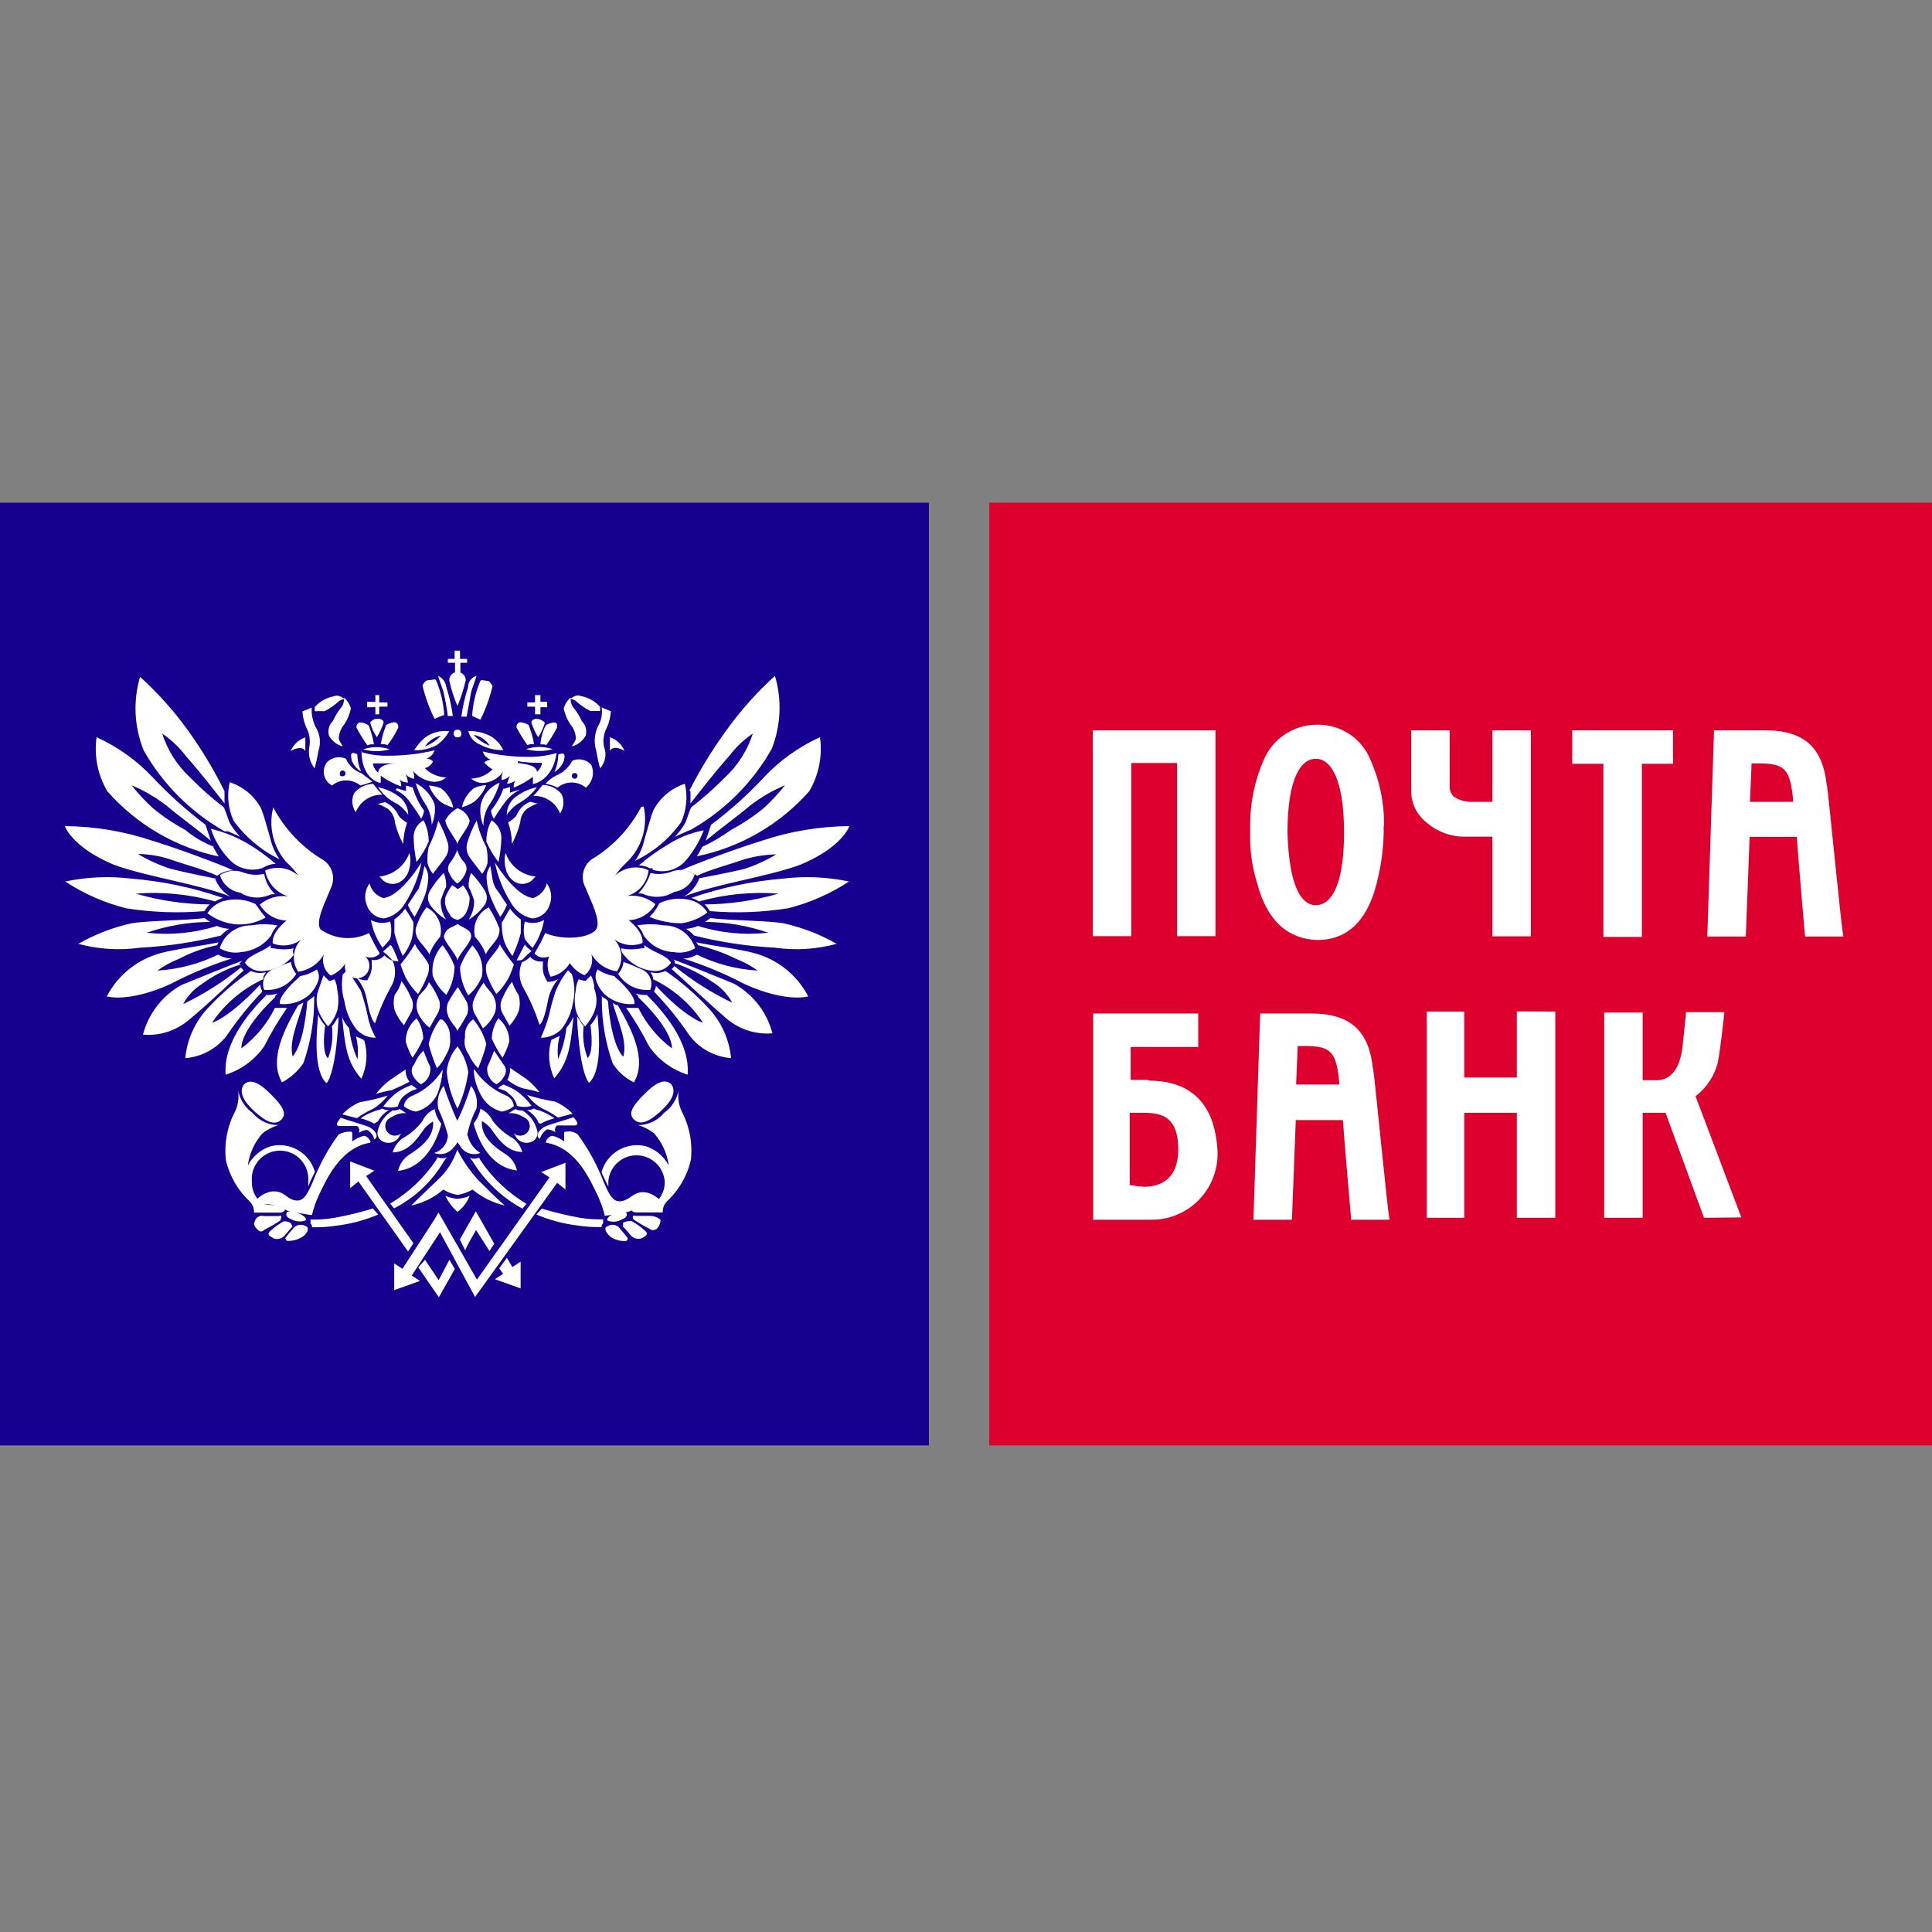 <svg width="120" height="120" viewBox="0 0 120 120" fill="none" xmlns="http://www.w3.org/2000/svg">
<rect x="0" y="0" width="120" height="120" fill="#808080" stroke="none"/>
<g clip-path="url(#clip0_723_1317)">
<path d="M-0.86 31.223H57.694V89.777H-0.86V31.223Z" fill="#15008F"/>
<path d="M61.445 31.223H120V89.777H61.445V31.223V31.223Z" fill="#DD002E"/>
<path d="M16.969 50.139C17.677 51.49 18.744 52.618 20.052 53.402C20.332 53.578 20.538 53.849 20.633 54.166C20.727 54.482 20.703 54.822 20.566 55.123C20.231 55.971 19.574 57.202 19.897 57.716C20.331 58.028 20.842 58.215 21.375 58.257C21.908 58.299 22.442 58.195 22.92 57.955C23.119 58.389 23.343 58.812 23.589 59.221C23.478 59.346 23.329 59.432 23.165 59.464C23.001 59.496 22.831 59.474 22.681 59.401C22.834 59.534 22.928 59.722 22.944 59.924C22.96 60.125 22.897 60.326 22.768 60.481C22.638 60.638 22.453 60.737 22.252 60.758C22.05 60.779 21.848 60.721 21.689 60.596C21.578 60.51 21.495 60.391 21.452 60.257C21.409 60.122 21.409 59.978 21.45 59.843C21.233 60.182 20.915 60.445 20.542 60.596C20.343 60.446 20.195 60.237 20.12 60C20.045 59.762 20.046 59.506 20.124 59.269C19.958 59.561 19.728 59.811 19.45 60C19.172 60.188 18.855 60.31 18.523 60.357C18.319 60.054 18.225 59.691 18.258 59.327C18.291 58.964 18.447 58.623 18.702 58.361C18.453 58.547 18.162 58.666 17.854 58.708C17.547 58.749 17.234 58.712 16.945 58.6C16.945 58.6 16.766 58.026 17.794 57.178C17.456 57.166 17.126 57.069 16.836 56.895C16.545 56.722 16.303 56.478 16.133 56.186C16.374 55.985 16.655 55.835 16.957 55.746C17.26 55.658 17.577 55.633 17.889 55.672C17.529 55.559 17.207 55.351 16.956 55.069C16.706 54.787 16.537 54.442 16.467 54.071C16.808 53.917 17.187 53.867 17.557 53.926C17.927 53.986 18.271 54.152 18.546 54.406C18.328 54.095 18.076 53.811 17.794 53.557C17.385 53.095 17.097 52.539 16.955 51.938C16.813 51.338 16.822 50.712 16.981 50.116L16.969 50.139V50.139ZM21.665 63.834C21.481 63.642 21.339 63.414 21.247 63.165C21.426 64.826 21.486 65.913 22.442 67.001C22.795 66.254 22.859 65.402 22.621 64.611C22.456 64.519 22.284 64.439 22.108 64.372C22.23 64.835 22.262 65.318 22.203 65.794C21.933 65.179 21.76 64.526 21.689 63.858L21.665 63.834V63.834ZM20.183 63.679C19.999 63.487 19.857 63.259 19.765 63.01C19.67 64.001 19.431 66.511 20.279 67.276C20.279 67.276 20.853 66.857 21.032 63.165C20.853 63.344 20.793 63.583 20.614 63.739C20.699 64.413 20.617 65.099 20.375 65.734C20.375 65.734 19.956 65.519 20.195 63.679H20.183V63.679ZM18.176 65.615C18.929 64.766 19.084 62.197 19.084 62.197L19.419 61.958L19.514 61.862V62.101C19.513 63.44 19.287 64.769 18.845 66.033C18.505 66.531 18.05 66.941 17.519 67.228C16.67 65.806 17.698 63.87 18.511 62.448L18.845 62.269C18.511 63.464 17.937 64.659 18.176 65.626V65.615ZM16.18 61.181C16.168 61.301 16.202 61.421 16.276 61.516V61.611C15.475 62.444 14.748 63.343 14.101 64.3C13.795 64.708 13.405 65.046 12.958 65.291C12.511 65.536 12.016 65.683 11.508 65.722C11.616 64.599 12.081 63.539 12.834 62.699C13.656 61.8 14.578 60.998 15.583 60.309C15.848 60.432 16.146 60.465 16.431 60.404H16.527C16.415 60.516 16.351 60.665 16.348 60.823C15.073 61.407 13.982 62.329 13.193 63.487C13.037 63.607 14.185 63.272 16.121 61.193L16.18 61.181V61.181ZM14.854 59.867L14.95 59.771L15.045 59.675C14.376 59.914 12.022 60.87 11.269 61.181C10.683 61.507 10.169 61.948 9.758 62.478C9.347 63.008 9.048 63.615 8.879 64.264C9.389 64.308 9.904 64.25 10.392 64.094C10.88 63.938 11.332 63.688 11.723 63.356C13.05 62.269 14.567 60.763 15.141 60.273L14.961 60.094C13.861 60.99 12.657 61.752 11.377 62.364C11.656 61.844 12.069 61.407 12.572 61.098C13.293 60.563 14.101 60.159 14.961 59.903L14.854 59.867V59.867ZM13.48 58.708L13.575 58.528C12.822 58.708 10.887 58.947 9.99 59.197C9.275 59.389 8.607 59.726 8.029 60.189C7.451 60.652 6.975 61.23 6.632 61.886C6.632 61.886 7.959 62.304 10.564 61.133C11.793 60.487 13.076 59.951 14.4 59.532C14.1 59.532 13.807 59.449 13.551 59.293C12.37 59.869 11.087 60.206 9.775 60.285C10.182 59.992 10.623 59.751 11.09 59.568C11.841 59.169 12.646 58.879 13.48 58.708V58.708ZM13.48 57.513C13.719 57.614 13.973 57.675 14.232 57.692C14.04 57.803 13.867 57.945 13.719 58.11C12.074 58.523 10.393 58.775 8.7 58.863C7.418 59.044 6.113 58.962 4.864 58.624C5.882 58.042 6.982 57.615 8.126 57.357C9.034 57.178 11.544 57.178 12.715 57.023C12.819 57.112 12.931 57.192 13.05 57.262C11.711 57.27 10.383 57.496 9.118 57.931C10.585 58.098 12.071 57.956 13.48 57.513V57.513ZM13.324 56.007C13.49 55.915 13.661 55.835 13.838 55.768C12.004 55.134 10.097 54.732 8.162 54.573C6.791 54.407 5.402 54.467 4.051 54.752C5.209 55.513 6.485 56.074 7.827 56.413C9.435 56.669 11.068 56.729 12.691 56.593C12.784 56.439 12.896 56.298 13.026 56.174C11.472 56.165 9.928 55.94 8.437 55.505C10.085 55.377 11.744 55.539 13.336 55.983L13.324 56.007V56.007ZM13.336 54.501C13.504 55.01 13.859 55.437 14.328 55.696C12.488 54.943 8.975 54.429 7.051 53.701C4.458 52.613 4.027 51.311 4.027 51.311C5.876 51.325 7.711 51.632 9.465 52.219C11.126 52.733 13.575 53.641 14.483 54.059C14.125 54.06 13.777 54.177 13.492 54.394C12.583 53.975 11.556 53.724 10.648 53.402C9.978 53.173 9.276 53.052 8.568 53.043C9.197 53.42 9.867 53.725 10.564 53.952C11.496 54.191 12.404 54.37 13.348 54.561L13.336 54.501V54.501ZM13.253 52.625C13.348 52.804 13.492 53.043 13.587 53.199C10.905 52.629 8.478 51.208 6.668 49.148C6.07 48.137 5.834 46.953 5.999 45.79C7.319 46.389 8.509 47.241 9.5 48.299C10.504 49.365 11.595 50.344 12.763 51.227L13.097 52.219C12.189 51.466 11.018 50.617 10.349 50.044C9.683 49.528 8.952 49.102 8.174 48.777C8.577 49.287 9.02 49.762 9.5 50.199C10.119 50.711 10.788 51.159 11.496 51.538C12.027 51.985 12.629 52.34 13.277 52.589" fill="white"/>
<path d="M21.319 60.5L21.558 60.261C21.893 60.679 22.132 61.11 22.407 61.528C22.576 62.021 22.716 62.524 22.825 63.033C22.914 63.533 23.088 64.014 23.339 64.456C23.114 64.46 22.892 64.416 22.686 64.328C22.48 64.239 22.295 64.107 22.144 63.942C21.745 63.431 21.486 62.826 21.391 62.185C21.227 61.635 21.195 61.053 21.295 60.488L21.319 60.5V60.5ZM20.1 60.584L20.339 60.823L20.435 60.918H20.53L20.77 60.823C20.879 61.029 20.94 61.258 20.949 61.492C21.039 61.909 21.039 62.341 20.949 62.759C20.836 63.129 20.64 63.468 20.375 63.751C20.132 63.483 19.938 63.176 19.802 62.842C19.62 62.386 19.62 61.877 19.802 61.42C19.921 61.062 20.017 60.811 20.1 60.572V60.584V60.584ZM18.595 60.632C18.984 60.575 19.355 60.432 19.682 60.213C19.742 60.313 19.781 60.423 19.797 60.538C19.814 60.653 19.807 60.77 19.778 60.883C19.664 61.228 19.467 61.54 19.204 61.791C18.964 61.998 18.685 62.156 18.383 62.254C18.082 62.353 17.764 62.39 17.447 62.364C17.328 62.424 17.173 61.91 18.642 60.644L18.595 60.632V60.632ZM18.069 59.735C18.104 60.014 18.22 60.276 18.403 60.488C18.197 60.824 17.901 61.095 17.548 61.27C17.195 61.446 16.8 61.518 16.408 61.48C16.315 61.243 16.316 60.98 16.412 60.744C16.507 60.508 16.69 60.318 16.922 60.213C17.316 60.058 17.651 59.879 18.117 59.735" fill="white"/>
<path d="M18.259 58.899C17.842 58.989 17.41 58.989 16.993 58.899H16.813V58.708C16.144 59.221 15.487 59.281 15.212 59.795C15.345 59.982 15.527 60.128 15.738 60.219C15.948 60.31 16.18 60.341 16.407 60.309C16.765 60.279 17.114 60.175 17.43 60.005C17.747 59.834 18.025 59.6 18.247 59.317C18.212 59.253 18.193 59.181 18.193 59.108C18.193 59.035 18.212 58.963 18.247 58.899H18.259V58.899ZM16.825 58.146C16.909 57.893 17.053 57.663 17.244 57.477C16.694 57.386 16.132 57.386 15.582 57.477C15.15 57.474 14.727 57.61 14.378 57.866C14.03 58.123 13.773 58.485 13.647 58.899C14.046 59.136 14.517 59.221 14.973 59.138C15.332 59.11 15.681 59.007 15.998 58.837C16.315 58.666 16.593 58.431 16.813 58.146H16.825V58.146ZM16.479 56.951C16.293 56.74 16.121 56.516 15.965 56.282L15.869 56.15C15.248 55.849 14.538 55.785 13.874 55.971C13.463 56.095 13.111 56.362 12.882 56.724C13.351 57.079 13.901 57.309 14.483 57.393C15.174 57.484 15.875 57.345 16.479 56.999V56.951V56.951ZM16.658 55.637C16.754 55.541 16.897 55.541 17.076 55.541C16.729 55.197 16.495 54.755 16.407 54.274C15.966 54.378 15.503 54.344 15.081 54.179C14.846 54.093 14.595 54.065 14.348 54.096C14.101 54.127 13.864 54.217 13.659 54.358C13.746 54.64 13.911 54.892 14.135 55.085C14.359 55.277 14.633 55.402 14.925 55.445C15.178 55.608 15.466 55.708 15.764 55.739C16.063 55.77 16.365 55.731 16.646 55.625L16.658 55.637V55.637ZM16.276 53.928L16.455 53.832C16.662 53.723 16.89 53.661 17.124 53.653C16.575 53.182 15.988 52.758 15.367 52.386C14.659 51.975 13.894 51.669 13.097 51.478C13.322 52.163 13.693 52.791 14.184 53.318C14.433 53.613 14.762 53.828 15.132 53.937C15.502 54.045 15.896 54.042 16.264 53.928H16.276V53.928ZM17.351 53.354C17.075 52.954 16.88 52.503 16.777 52.028C16.598 51.454 16.443 50.761 16.204 50.188C15.787 49.426 15.094 48.853 14.268 48.586C14.084 49.388 14.168 50.227 14.507 50.976C15.245 51.993 16.222 52.814 17.351 53.366V53.354ZM23.876 59.341C24.025 59.484 24.199 59.597 24.39 59.676C24.501 59.931 24.55 60.209 24.534 60.488C24.517 60.766 24.435 61.036 24.294 61.277C23.888 61.999 23.556 62.759 23.302 63.547C23.302 63.547 23.063 63.547 22.788 62.125C22.704 61.597 22.472 61.104 22.119 60.703C22.274 60.802 22.45 60.863 22.633 60.883H22.812L22.908 60.703C23.056 60.447 23.119 60.15 23.087 59.855V59.616C23.231 59.646 23.381 59.636 23.519 59.588C23.658 59.539 23.781 59.454 23.876 59.341V59.341Z" fill="white"/>
<path d="M13.945 49.148V49.901C13.276 49.052 12.439 47.965 11.555 46.973C11.143 46.424 10.642 45.947 10.073 45.563C10.411 46.615 11.017 47.562 11.83 48.311C12.48 48.972 13.175 49.587 13.909 50.151L14.005 50.391C14.1 50.63 14.184 50.904 14.244 51.06C14.424 51.392 14.649 51.697 14.913 51.968C14.674 51.872 14.399 51.729 14.16 51.633H13.945C11.849 50.445 10.115 48.71 8.926 46.614C8.337 45.158 8.256 43.545 8.699 42.038C9.784 43.022 10.765 44.115 11.627 45.3C12.508 46.514 13.284 47.801 13.945 49.148ZM43.461 56.007C43.296 55.915 43.124 55.835 42.947 55.768C44.782 55.134 46.689 54.732 48.624 54.573C49.994 54.407 51.383 54.467 52.734 54.752C51.577 55.513 50.301 56.074 48.958 56.413C47.35 56.669 45.717 56.729 44.095 56.592C44.002 56.439 43.889 56.298 43.76 56.174C45.313 56.165 46.858 55.94 48.349 55.505C46.7 55.377 45.042 55.539 43.449 55.983L43.461 56.007V56.007ZM43.449 54.501C43.281 55.01 42.927 55.437 42.457 55.696C44.298 54.943 47.811 54.429 49.735 53.701C52.328 52.613 52.758 51.311 52.758 51.311C50.909 51.325 49.074 51.632 47.321 52.219C45.66 52.733 43.21 53.641 42.302 54.059C42.66 54.06 43.008 54.177 43.294 54.394C44.202 53.975 45.23 53.724 46.138 53.402C46.813 53.196 47.512 53.083 48.217 53.067C47.589 53.444 46.919 53.749 46.222 53.975C45.29 54.191 44.381 54.37 43.437 54.549L43.449 54.501V54.501ZM43.617 52.613C43.521 52.792 43.378 53.031 43.282 53.187C45.985 52.632 48.434 51.215 50.261 49.148C50.859 48.137 51.095 46.953 50.93 45.79C49.609 46.389 48.42 47.241 47.429 48.299C46.432 49.372 45.34 50.352 44.166 51.227L43.832 52.219C44.74 51.466 45.911 50.617 46.58 50.044C47.246 49.528 47.977 49.102 48.755 48.777C48.352 49.286 47.909 49.762 47.429 50.199C46.806 50.712 46.133 51.16 45.421 51.538C44.862 51.944 44.266 52.295 43.641 52.589L43.617 52.613V52.613ZM42.888 49.148V49.901C43.557 49.052 44.393 47.965 45.278 46.973C45.69 46.424 46.19 45.947 46.759 45.563C46.421 46.615 45.816 47.562 45.003 48.311C44.353 48.972 43.658 49.587 42.923 50.151L42.828 50.391C42.732 50.63 42.649 50.904 42.589 51.06C42.408 51.392 42.183 51.697 41.92 51.968C42.159 51.872 42.434 51.729 42.672 51.633L42.911 51.538C45.008 50.349 46.742 48.615 47.931 46.519C48.504 45.07 48.575 43.471 48.134 41.978C47.048 42.962 46.067 44.055 45.206 45.24C44.304 46.463 43.505 47.758 42.816 49.112L42.888 49.148V49.148ZM16.526 61.827C15.678 62.675 13.838 64.671 14.017 66.75C14.986 66.444 15.826 65.827 16.407 64.993C16.826 64.165 17.301 63.367 17.829 62.603H17.076C16.59 63.592 15.878 64.452 14.997 65.113C14.997 65.113 14.817 64.121 17.076 61.946C17.076 61.85 17.172 61.767 17.255 61.707C17.012 61.781 16.757 61.814 16.502 61.803L16.526 61.827V61.827ZM39.828 50.116C39.12 51.466 38.053 52.595 36.745 53.378C36.482 53.574 36.299 53.858 36.228 54.179C36.158 54.499 36.206 54.834 36.363 55.123C36.698 55.971 37.355 57.202 37.032 57.716C36.71 58.23 35.096 58.469 33.865 57.955C33.666 58.389 33.443 58.812 33.196 59.221C33.307 59.346 33.456 59.432 33.62 59.464C33.784 59.496 33.954 59.474 34.105 59.401C34.03 59.607 34 59.826 34.017 60.044C34.033 60.263 34.096 60.475 34.2 60.667C34.448 60.619 34.683 60.518 34.889 60.372C35.095 60.225 35.267 60.037 35.395 59.819C35.613 60.158 35.93 60.421 36.303 60.572C36.503 60.422 36.65 60.214 36.725 59.976C36.8 59.738 36.799 59.482 36.721 59.245C36.887 59.537 37.118 59.787 37.395 59.976C37.673 60.164 37.99 60.286 38.323 60.333C38.526 60.03 38.62 59.666 38.587 59.303C38.555 58.94 38.398 58.599 38.144 58.337C38.392 58.523 38.684 58.642 38.991 58.684C39.298 58.726 39.611 58.689 39.9 58.576C39.9 58.576 40.079 58.002 39.052 57.154C39.39 57.142 39.719 57.045 40.01 56.871C40.3 56.698 40.542 56.454 40.713 56.162C40.471 55.961 40.19 55.811 39.888 55.723C39.586 55.634 39.269 55.609 38.956 55.648C39.313 55.546 39.63 55.339 39.867 55.053C40.104 54.767 40.249 54.417 40.283 54.047C39.941 53.893 39.562 53.843 39.193 53.902C38.823 53.962 38.479 54.129 38.203 54.382C38.422 54.072 38.674 53.787 38.956 53.533C39.403 53.093 39.732 52.546 39.912 51.944C40.091 51.343 40.116 50.706 39.984 50.092L39.828 50.116V50.116ZM35.204 63.81C35.375 63.609 35.516 63.383 35.622 63.141C35.443 64.802 35.383 65.889 34.427 66.977C34.074 66.23 34.01 65.378 34.248 64.587C34.413 64.495 34.585 64.415 34.762 64.348C34.64 64.812 34.607 65.294 34.666 65.77C34.936 65.155 35.109 64.502 35.18 63.834L35.204 63.81V63.81ZM36.686 63.655C36.87 63.463 37.012 63.235 37.104 62.986C37.2 63.977 37.438 66.487 36.59 67.252C36.59 67.252 36.017 66.834 35.837 63.141C36.017 63.32 36.076 63.559 36.255 63.715C36.17 64.389 36.252 65.075 36.495 65.71C36.495 65.71 36.913 65.495 36.674 63.655H36.686ZM38.669 65.591C37.916 64.742 37.761 62.173 37.761 62.173C37.669 62.07 37.554 61.988 37.427 61.934L37.379 61.862V62.101C37.38 63.44 37.606 64.769 38.048 66.033C38.365 66.551 38.826 66.966 39.374 67.228C40.223 65.806 39.195 63.87 38.383 62.448C38.255 62.425 38.138 62.362 38.048 62.269C38.383 63.464 38.98 64.659 38.717 65.626L38.669 65.591V65.591ZM40.737 61.181C40.749 61.301 40.715 61.421 40.641 61.516V61.611C41.442 62.444 42.169 63.343 42.816 64.3C43.122 64.708 43.512 65.046 43.959 65.291C44.406 65.536 44.901 65.683 45.409 65.722C45.301 64.599 44.836 63.539 44.083 62.699C43.261 61.8 42.339 60.998 41.334 60.309C41.069 60.432 40.771 60.465 40.486 60.404H40.39C40.502 60.516 40.566 60.665 40.569 60.823C41.813 61.42 42.874 62.34 43.641 63.487C43.796 63.607 42.613 63.272 40.713 61.193L40.737 61.181V61.181ZM41.908 59.867V59.688L41.812 59.592C42.481 59.831 44.836 60.787 45.588 61.097C46.174 61.423 46.688 61.864 47.099 62.394C47.51 62.924 47.809 63.532 47.978 64.181C47.468 64.224 46.954 64.167 46.465 64.011C45.977 63.855 45.525 63.604 45.134 63.272C43.867 62.185 42.29 60.679 41.717 60.189L41.896 60.01C42.997 60.906 44.2 61.668 45.481 62.281C45.201 61.761 44.788 61.324 44.286 61.014C43.549 60.506 42.745 60.103 41.896 59.819L41.908 59.867V59.867ZM43.354 58.708C43.354 58.612 43.258 58.612 43.258 58.528C44.011 58.708 45.947 58.947 46.843 59.197C47.559 59.389 48.227 59.726 48.805 60.189C49.383 60.652 49.858 61.23 50.201 61.886C50.201 61.886 48.874 62.304 46.269 61.133C45.041 60.487 43.757 59.951 42.434 59.532C42.733 59.532 43.027 59.449 43.282 59.293C44.463 59.869 45.746 60.206 47.058 60.285C46.652 59.992 46.21 59.751 45.744 59.568C44.982 59.191 44.18 58.903 43.354 58.708V58.708ZM43.354 57.513C43.115 57.614 42.86 57.675 42.601 57.692C42.793 57.803 42.966 57.945 43.115 58.11C44.759 58.523 46.44 58.775 48.134 58.863C49.415 59.044 50.72 58.962 51.969 58.624C50.951 58.042 49.851 57.615 48.707 57.357C47.799 57.178 45.29 57.178 44.118 57.023C44.014 57.112 43.902 57.192 43.784 57.262C45.122 57.27 46.45 57.496 47.715 57.931C46.248 58.095 44.763 57.953 43.354 57.513V57.513Z" fill="white"/>
<path d="M35.515 60.5L35.276 60.261C34.97 60.648 34.717 61.074 34.523 61.528C34.354 62.021 34.214 62.524 34.105 63.033C33.974 63.521 33.802 63.997 33.591 64.455C33.825 64.457 34.058 64.413 34.276 64.325C34.493 64.237 34.691 64.106 34.858 63.942C35.256 63.431 35.515 62.826 35.61 62.185C35.722 61.62 35.69 61.037 35.515 60.488V60.5V60.5ZM36.71 60.584L36.471 60.823L36.375 60.918H36.28L35.945 60.823C35.836 61.029 35.774 61.258 35.766 61.492C35.676 61.909 35.676 62.341 35.766 62.759C35.879 63.129 36.075 63.468 36.339 63.75C36.582 63.483 36.776 63.176 36.913 62.842C37.095 62.386 37.095 61.877 36.913 61.42C36.914 61.124 36.841 60.832 36.698 60.572L36.71 60.584V60.584ZM38.204 60.632C37.815 60.575 37.443 60.432 37.116 60.213C37.056 60.313 37.017 60.423 37.001 60.538C36.984 60.653 36.991 60.77 37.02 60.882C37.134 61.228 37.331 61.54 37.594 61.791C37.834 61.998 38.113 62.156 38.415 62.254C38.716 62.352 39.035 62.39 39.351 62.364C39.446 62.424 39.626 61.91 38.156 60.643L38.204 60.632V60.632ZM38.729 59.735C38.695 60.014 38.578 60.276 38.395 60.488C38.601 60.824 38.898 61.095 39.25 61.27C39.603 61.445 39.998 61.518 40.39 61.48C40.483 61.243 40.482 60.98 40.387 60.744C40.291 60.508 40.108 60.318 39.877 60.213C39.482 60.058 39.148 59.879 38.682 59.735H38.729V59.735ZM38.574 58.899C38.991 58.989 39.423 58.989 39.841 58.899H40.02V58.708C40.689 59.221 41.346 59.281 41.681 59.795C41.561 59.969 41.398 60.108 41.207 60.199C41.016 60.289 40.804 60.327 40.593 60.309C40.235 60.279 39.887 60.175 39.57 60.005C39.254 59.834 38.975 59.6 38.753 59.317C38.641 59.207 38.576 59.056 38.574 58.899V58.899ZM39.996 58.146C39.912 57.893 39.769 57.663 39.578 57.477C40.128 57.386 40.689 57.386 41.239 57.477C41.672 57.473 42.094 57.61 42.443 57.866C42.792 58.123 43.048 58.485 43.175 58.899C42.776 59.136 42.305 59.221 41.848 59.138C41.486 59.123 41.133 59.026 40.814 58.854C40.495 58.682 40.219 58.44 40.008 58.146H39.996V58.146ZM40.343 56.951C40.547 56.755 40.72 56.529 40.856 56.282L40.952 56.102C41.573 55.8 42.283 55.737 42.948 55.923C43.358 56.047 43.71 56.314 43.94 56.676C43.471 57.031 42.92 57.261 42.338 57.345C41.653 57.349 40.975 57.215 40.343 56.951V56.951ZM40.068 55.589C39.972 55.493 39.829 55.493 39.65 55.493C39.993 55.133 40.25 54.7 40.402 54.226C40.844 54.33 41.307 54.297 41.729 54.131C41.963 54.045 42.214 54.017 42.462 54.048C42.709 54.079 42.945 54.169 43.151 54.31C43.064 54.592 42.899 54.844 42.675 55.037C42.45 55.229 42.176 55.354 41.884 55.398C41.615 55.563 41.311 55.665 40.996 55.696C40.682 55.727 40.364 55.686 40.068 55.577V55.589V55.589ZM40.534 53.928H40.355C40.148 53.818 39.919 53.757 39.685 53.748C40.234 53.277 40.822 52.853 41.442 52.482C42.132 52.033 42.903 51.724 43.712 51.574C43.452 52.242 43.085 52.864 42.625 53.414C42.379 53.711 42.049 53.928 41.679 54.037C41.308 54.145 40.913 54.141 40.546 54.023L40.534 53.928V53.928ZM39.458 53.45C39.735 53.049 39.93 52.599 40.032 52.123C40.211 51.55 40.367 50.856 40.605 50.283C41.022 49.521 41.715 48.948 42.541 48.682C42.726 49.483 42.642 50.323 42.302 51.072C41.572 52.096 40.593 52.918 39.458 53.462V53.45V53.45ZM32.934 59.437C32.785 59.579 32.611 59.693 32.42 59.771C32.309 60.027 32.259 60.305 32.276 60.583C32.292 60.861 32.374 61.132 32.515 61.372C32.921 62.094 33.254 62.855 33.507 63.643C33.507 63.643 33.746 63.643 34.021 62.221C34.105 61.693 34.337 61.2 34.69 60.799C34.535 60.897 34.359 60.959 34.176 60.978H33.997L33.902 60.799C33.753 60.542 33.691 60.245 33.722 59.95V59.711C33.578 59.736 33.43 59.724 33.292 59.676C33.154 59.628 33.031 59.545 32.934 59.437V59.437Z" fill="white"/>
<path d="M40.199 61.827C41.047 62.675 42.888 64.671 42.708 66.75C41.739 66.444 40.899 65.827 40.318 64.993C39.899 64.165 39.424 63.367 38.896 62.603H39.649C40.135 63.592 40.847 64.452 41.728 65.113C41.728 65.113 41.908 64.121 39.649 61.946C39.649 61.85 39.553 61.767 39.47 61.707C39.714 61.781 39.968 61.814 40.223 61.803L40.199 61.827V61.827ZM22.549 46.543C23.088 46.361 23.671 46.361 24.21 46.543C23.666 46.694 23.092 46.694 22.549 46.543ZM28.655 45.563C28.655 45.742 28.56 45.802 28.416 45.802C28.384 45.803 28.352 45.798 28.323 45.787C28.293 45.776 28.266 45.758 28.243 45.736C28.221 45.713 28.203 45.686 28.192 45.656C28.18 45.626 28.175 45.594 28.177 45.563C28.177 45.383 28.273 45.324 28.416 45.324C28.448 45.322 28.48 45.327 28.51 45.338C28.539 45.35 28.567 45.367 28.589 45.39C28.612 45.412 28.629 45.44 28.64 45.469C28.652 45.499 28.657 45.531 28.655 45.563ZM26.994 44.654C26.664 43.993 26.411 43.295 26.241 42.575C26.337 42.396 26.421 42.241 26.66 42.241C26.899 42.241 26.994 42.145 27.078 42.241C27.372 42.931 27.546 43.666 27.592 44.416C27.382 44.477 27.178 44.556 26.982 44.654H26.994ZM27.795 44.475H28.129C28.043 43.851 27.903 43.235 27.711 42.635C27.689 42.492 27.632 42.357 27.544 42.242C27.457 42.127 27.341 42.036 27.209 41.978C27.305 42.312 27.448 42.647 27.544 42.97C27.663 43.478 27.755 43.993 27.819 44.511L27.795 44.475V44.475ZM27.149 46.268C26.713 46.502 26.223 46.618 25.727 46.602C25.919 46.272 26.175 45.983 26.48 45.754C26.9 45.478 27.404 45.359 27.902 45.419C27.716 45.754 27.459 46.043 27.149 46.268ZM26.397 46.363C26.772 46.216 27.111 45.987 27.389 45.694C26.982 45.777 26.626 46.018 26.397 46.363Z" fill="white"/>
<path d="M22.406 46.698C22.943 46.87 23.504 46.951 24.067 46.937C25.053 46.945 26.037 46.833 26.995 46.602C26.957 46.723 26.89 46.833 26.801 46.922C26.711 47.011 26.602 47.078 26.481 47.116C26.639 47.12 26.788 47.184 26.899 47.295C26.847 47.397 26.775 47.486 26.686 47.559C26.598 47.63 26.496 47.683 26.386 47.714C26.74 48.065 27.214 48.27 27.712 48.287C27.579 48.405 27.419 48.489 27.246 48.53C27.073 48.572 26.893 48.571 26.72 48.526C26.29 48.439 25.905 48.202 25.633 47.857C25.709 48.017 25.741 48.194 25.728 48.371C25.615 48.356 25.506 48.319 25.408 48.261C25.31 48.204 25.224 48.127 25.155 48.036C25.262 48.209 25.324 48.407 25.334 48.61C25.148 48.607 24.968 48.544 24.82 48.431C24.894 48.557 24.927 48.703 24.916 48.849C24.464 48.686 24.038 48.461 23.649 48.18V48.598C23.745 48.694 22.454 48.502 22.454 46.662L22.406 46.698V46.698ZM24.629 47.415H23.159C23.174 47.528 23.212 47.637 23.269 47.735C23.326 47.834 23.403 47.92 23.494 47.989C23.494 47.415 24.581 47.415 24.581 47.415H24.629ZM22.191 46.842C22.198 47.216 22.279 47.586 22.43 47.929C22.176 47.769 21.976 47.536 21.857 47.26C21.761 46.842 21.761 46.65 22.191 46.842ZM22.466 48.036L23.135 48.55C22.889 48.644 22.638 48.723 22.383 48.789C22.136 48.584 21.825 48.472 21.504 48.472C21.183 48.472 20.873 48.584 20.626 48.789C20.503 48.725 20.396 48.635 20.311 48.525C20.227 48.416 20.166 48.289 20.135 48.154C20.103 48.02 20.1 47.88 20.127 47.744C20.155 47.608 20.21 47.48 20.291 47.367C20.439 47.205 20.634 47.095 20.85 47.051C21.064 47.008 21.288 47.035 21.486 47.128C21.578 47.341 21.715 47.532 21.885 47.688C22.056 47.844 22.258 47.963 22.478 48.036H22.466V48.036ZM21.283 48.216C21.319 48.216 21.353 48.205 21.383 48.185C21.412 48.166 21.435 48.138 21.449 48.105C21.462 48.072 21.466 48.036 21.459 48.001C21.452 47.967 21.435 47.935 21.41 47.91C21.385 47.885 21.353 47.868 21.318 47.861C21.283 47.854 21.247 47.857 21.215 47.871C21.182 47.884 21.154 47.907 21.134 47.937C21.114 47.966 21.104 48.001 21.104 48.036C21.104 48.132 21.104 48.216 21.283 48.216ZM23.183 48.694C23.36 48.928 23.552 49.152 23.757 49.363C23.401 49.35 23.051 49.448 22.753 49.643C22.456 49.838 22.226 50.12 22.096 50.45C21.976 50.277 21.904 50.076 21.887 49.866C21.87 49.656 21.909 49.445 22 49.255C22.148 49.082 22.331 48.941 22.537 48.842C22.743 48.743 22.967 48.689 23.195 48.682L23.183 48.694ZM24.641 48.957L25.215 49.136V48.801C25.394 48.801 25.454 48.897 25.633 48.897C25.778 49.418 26.017 49.907 26.338 50.343C26.318 50.526 26.257 50.701 26.159 50.857C25.956 50.512 25.733 50.181 25.489 49.865C25.274 49.516 24.957 49.241 24.581 49.076L24.641 48.957V48.957ZM23.494 48.897C23.922 48.988 24.328 49.163 24.689 49.411C24.892 49.538 25.06 49.713 25.177 49.922C25.294 50.131 25.356 50.366 25.358 50.606C25.175 50.346 24.949 50.12 24.689 49.937C24.201 49.714 23.787 49.358 23.494 48.909V48.897ZM23.494 44.643C23.673 44.643 23.828 44.738 23.828 44.882C23.727 45.2 23.586 45.505 23.41 45.79C23.217 45.515 23.076 45.207 22.992 44.882C23.047 44.798 23.124 44.731 23.215 44.689C23.306 44.647 23.406 44.631 23.506 44.643H23.494ZM23.231 46.244C23.161 45.835 23.049 45.435 22.896 45.049C22.741 44.95 22.565 44.889 22.383 44.87C22.321 44.875 22.263 44.902 22.22 44.946C22.176 44.989 22.149 45.047 22.143 45.109V45.204C22.344 45.58 22.568 45.943 22.813 46.292C22.945 46.239 23.089 46.218 23.231 46.232V46.244V46.244ZM23.649 46.232C23.719 45.823 23.831 45.423 23.984 45.037C24.139 44.939 24.315 44.877 24.498 44.858C24.559 44.863 24.617 44.89 24.661 44.934C24.704 44.977 24.731 45.035 24.737 45.097V45.192C24.556 45.58 24.332 45.945 24.067 46.28C23.935 46.224 23.791 46.204 23.649 46.22V46.232V46.232ZM24.067 43.627H23.554V43.173H23.315V43.591H22.801V43.926H23.315V44.368H23.554V43.89H24.067V43.627ZM18.965 46.614V45.802C18.761 45.869 18.574 45.98 18.418 46.126C18.261 46.273 18.137 46.452 18.057 46.65C18.057 46.65 18.726 46.232 18.965 46.65V46.614ZM19.538 47.738C19.634 47.403 19.718 46.985 19.777 46.65C19.862 46.402 19.89 46.138 19.859 45.877C19.828 45.617 19.739 45.366 19.598 45.145C19.421 44.772 19.339 44.361 19.359 43.95L18.786 44.189C18.811 44.606 18.925 45.013 19.12 45.384C19.24 45.7 19.273 46.042 19.216 46.375C19.17 46.613 19.176 46.858 19.233 47.093C19.291 47.328 19.399 47.548 19.55 47.738H19.538V47.738ZM19.55 44.153V43.914C19.862 43.563 20.283 43.327 20.745 43.245C20.984 43.149 21.164 43.245 21.415 43.424C21.257 43.427 21.107 43.492 20.996 43.603C20.741 43.832 20.455 44.025 20.148 44.177C19.957 44.162 19.765 44.162 19.574 44.177" fill="white"/>
<path d="M21.378 43.34C21.582 43.515 21.728 43.749 21.796 44.009C21.721 44.363 21.579 44.7 21.378 45.001C21.175 45.238 21.057 45.537 21.043 45.849C21.043 46.029 21.223 46.184 21.282 46.363C21.104 46.313 20.937 46.228 20.791 46.113C20.646 45.998 20.524 45.856 20.434 45.694C20.388 45.535 20.387 45.367 20.429 45.207C20.471 45.047 20.555 44.902 20.673 44.786C20.821 44.458 21.014 44.152 21.246 43.878C21.341 43.711 21.383 43.519 21.366 43.328L21.378 43.34V43.34ZM25.811 48.61C25.953 49.118 26.179 49.599 26.48 50.032C26.689 50.396 26.804 50.807 26.815 51.227C26.989 50.829 27.051 50.391 26.994 49.96C26.782 49.38 26.354 48.905 25.799 48.634L25.811 48.61V48.61ZM26.648 48.789C26.907 48.806 27.162 48.866 27.401 48.968C27.786 49.264 28.052 49.688 28.153 50.163C27.888 50.089 27.634 49.976 27.401 49.829C27.061 49.56 26.801 49.205 26.648 48.801V48.789V48.789ZM23.959 49.829C23.78 49.829 23.624 49.924 23.445 49.924C23.68 50.011 23.904 50.123 24.114 50.259C24.238 50.364 24.339 50.494 24.411 50.64C24.483 50.786 24.524 50.945 24.533 51.107C24.649 51.569 24.821 52.014 25.047 52.434C25.053 51.981 25.134 51.533 25.285 51.107C25.093 50.996 24.92 50.855 24.772 50.689C24.61 50.319 24.322 50.019 23.959 49.84V49.829V49.829ZM26.349 51.035C26.538 51.422 26.632 51.848 26.624 52.278C26.43 52.732 26.176 53.158 25.871 53.545C25.767 53.049 25.707 52.545 25.692 52.039C25.683 51.82 25.736 51.602 25.843 51.41C25.951 51.218 26.109 51.06 26.301 50.952L26.349 51.035V51.035ZM27.209 50.952C27.467 51.401 27.672 51.878 27.819 52.374C27.86 52.529 27.866 52.691 27.834 52.849C27.803 53.006 27.737 53.154 27.64 53.282C27.401 53.617 27.126 53.951 26.887 54.274C26.727 54.078 26.613 53.85 26.552 53.605C26.532 53.272 26.556 52.939 26.624 52.613C26.885 52.082 27.089 51.526 27.233 50.952H27.209V50.952ZM27.568 54.214C27.245 54.544 26.961 54.908 26.719 55.302C26.631 55.436 26.583 55.594 26.583 55.756C26.583 55.917 26.631 56.075 26.719 56.21C26.983 56.579 27.32 56.888 27.711 57.118C27.476 56.765 27.358 56.347 27.377 55.923C27.467 55.632 27.579 55.349 27.711 55.075C27.726 54.776 27.673 54.478 27.556 54.202L27.568 54.214V54.214ZM26.361 53.784C26.524 54.001 26.608 54.266 26.6 54.537C26.584 54.874 26.524 55.207 26.421 55.529C26.241 56.022 26.017 56.498 25.752 56.951C25.578 56.72 25.438 56.467 25.333 56.198C25.572 55.863 25.752 55.529 26.003 55.206C26.157 54.742 26.277 54.266 26.361 53.784ZM26.182 53.545C26.01 54.436 25.674 55.287 25.19 56.054C25.054 56.306 24.865 56.525 24.636 56.696C24.407 56.868 24.143 56.987 23.863 57.046C23.617 57.035 23.38 56.947 23.185 56.795C22.99 56.643 22.847 56.434 22.776 56.198C22.692 55.98 22.663 55.743 22.695 55.512C22.726 55.28 22.816 55.059 22.955 54.871C23.008 55.083 23.113 55.277 23.262 55.436C23.41 55.594 23.597 55.713 23.804 55.78C24.437 55.72 25.285 54.967 26.194 53.545" fill="white"/>
<path d="M25.429 52.972C25.512 53.285 25.512 53.614 25.429 53.928C25.397 54.101 25.33 54.266 25.231 54.412C25.132 54.558 25.004 54.682 24.855 54.776C24.661 54.889 24.433 54.927 24.213 54.883C23.993 54.839 23.796 54.716 23.66 54.537L23.565 54.441C23.983 54.399 24.381 54.238 24.711 53.978C25.041 53.718 25.29 53.369 25.429 52.972V52.972ZM27.484 58.708C27.804 59.107 28.058 59.555 28.237 60.034C28.221 60.654 28.044 61.259 27.723 61.791C27.341 61.473 27.049 61.061 26.875 60.596C26.831 60.255 26.862 59.91 26.968 59.583C27.073 59.257 27.25 58.958 27.484 58.708V58.708ZM26.672 59.281C26.817 58.876 27.045 58.506 27.341 58.194C27.429 57.836 27.393 57.459 27.239 57.125C27.085 56.791 26.822 56.519 26.493 56.353C26.187 56.749 25.96 57.199 25.823 57.68C25.728 58.373 26.397 58.708 26.672 59.281V59.281ZM25.166 56.437C24.983 56.697 24.757 56.923 24.497 57.106V57.955C24.628 58.442 24.8 58.918 25.011 59.377C25.271 59.055 25.466 58.686 25.584 58.289C25.653 57.963 25.685 57.631 25.68 57.297C25.531 57.002 25.36 56.718 25.166 56.449V56.437ZM23.744 58.839C23.388 58.332 23.147 57.752 23.039 57.142C23.22 57.243 23.42 57.304 23.626 57.321C23.832 57.337 24.04 57.309 24.234 57.238C24.325 57.594 24.325 57.968 24.234 58.325C24.077 58.529 23.905 58.721 23.72 58.899L23.744 58.839V58.839ZM23.816 59.078L24.234 58.708C24.33 58.612 24.652 59.46 24.748 59.699C24.569 59.699 24.413 59.699 24.33 59.604C24.174 59.428 24.002 59.268 23.816 59.126V59.078V59.078ZM25.728 58.708C25.474 59.126 25.19 59.525 24.879 59.903C24.97 60.193 25.081 60.477 25.214 60.751C25.416 61.116 25.669 61.45 25.967 61.743C26.171 61.43 26.343 61.098 26.481 60.751C26.62 60.491 26.67 60.193 26.624 59.903C26.445 59.484 25.955 59.054 25.776 58.636L25.728 58.708V58.708ZM26.624 60.978C26.901 61.343 27.127 61.746 27.293 62.173C27.352 62.427 27.318 62.694 27.198 62.926C27.102 63.105 26.863 63.499 26.684 63.834C26.347 63.579 26.086 63.236 25.931 62.842C25.88 62.679 25.862 62.507 25.878 62.337C25.895 62.166 25.945 62.001 26.026 61.85C26.206 61.611 26.54 61.372 26.636 61.002L26.624 60.978V60.978ZM24.939 60.942C25.174 61.245 25.367 61.579 25.513 61.934C25.601 62.084 25.648 62.256 25.648 62.43C25.648 62.604 25.601 62.776 25.513 62.926C25.333 63.26 25.178 63.499 25.094 63.679C24.852 63.412 24.658 63.104 24.521 62.77C24.431 62.446 24.431 62.103 24.521 61.779C24.719 61.529 24.862 61.24 24.939 60.93V60.942V60.942ZM27.329 63.32C26.987 63.774 26.747 64.295 26.624 64.85C26.755 65.365 26.927 65.868 27.138 66.356C27.38 66.111 27.574 65.823 27.712 65.507C27.919 65.185 28.003 64.799 27.951 64.42C27.961 64.214 27.923 64.008 27.84 63.819C27.757 63.631 27.631 63.464 27.473 63.332L27.329 63.32V63.32ZM25.871 63.237C26.128 63.611 26.273 64.05 26.289 64.503C26.11 64.925 25.886 65.325 25.62 65.698C25.443 65.385 25.303 65.052 25.202 64.706C25.195 64.43 25.251 64.156 25.367 63.905C25.483 63.654 25.656 63.434 25.871 63.26V63.237ZM34.332 46.531C33.793 46.349 33.209 46.349 32.671 46.531C33.214 46.682 33.788 46.682 34.332 46.531ZM28.416 43.854C28.629 43.334 28.8 42.799 28.93 42.253C28.93 42.116 28.876 41.986 28.78 41.889C28.683 41.793 28.553 41.739 28.416 41.739C28.28 41.739 28.149 41.793 28.053 41.889C27.957 41.986 27.903 42.116 27.903 42.253C28.019 42.802 28.191 43.339 28.416 43.854V43.854ZM29.838 44.702C30.169 44.041 30.422 43.343 30.591 42.623C30.496 42.444 30.412 42.288 30.257 42.288C30.101 42.288 29.922 42.193 29.838 42.288C29.544 42.979 29.37 43.714 29.325 44.463C29.42 44.523 29.659 44.619 29.838 44.702ZM29.014 44.511H28.655C28.742 43.887 28.882 43.271 29.074 42.671C29.073 42.514 29.125 42.361 29.22 42.236C29.314 42.11 29.448 42.02 29.599 41.978C29.504 42.312 29.36 42.647 29.265 42.97C29.169 43.483 29.086 43.997 28.99 44.475L29.014 44.511V44.511ZM29.086 45.407C29.581 45.392 30.071 45.508 30.508 45.742C30.833 45.949 31.094 46.242 31.261 46.59C30.765 46.606 30.275 46.49 29.838 46.256C29.653 46.188 29.486 46.075 29.355 45.927C29.224 45.779 29.131 45.6 29.086 45.407ZM29.42 45.646C29.698 45.94 30.036 46.168 30.412 46.316C30.305 46.139 30.161 45.987 29.99 45.872C29.819 45.756 29.624 45.679 29.42 45.646V45.646ZM33.101 48.67V48.251C32.735 48.529 32.333 48.754 31.906 48.921C31.894 48.775 31.928 48.629 32.001 48.502C31.846 48.601 31.67 48.662 31.488 48.682C31.583 48.502 31.583 48.263 31.727 48.108C31.66 48.201 31.574 48.279 31.476 48.337C31.377 48.394 31.267 48.43 31.153 48.443C31.14 48.266 31.173 48.089 31.249 47.929C31.014 48.269 30.66 48.508 30.257 48.598C30.084 48.642 29.904 48.644 29.731 48.602C29.558 48.56 29.398 48.477 29.265 48.359C29.765 48.347 30.241 48.142 30.591 47.785C30.399 47.674 30.226 47.533 30.078 47.367C30.189 47.256 30.338 47.191 30.496 47.188C30.375 47.15 30.266 47.083 30.176 46.994C30.087 46.904 30.02 46.795 29.982 46.674C30.94 46.909 31.924 47.022 32.91 47.009C33.472 47.01 34.032 46.929 34.571 46.77C34.332 48.526 33.089 48.706 33.089 48.706L33.101 48.67ZM33.328 47.953C33.421 47.886 33.499 47.8 33.556 47.702C33.614 47.603 33.65 47.493 33.663 47.379C33.159 47.392 32.655 47.36 32.157 47.283V47.379C32.252 47.439 33.352 47.439 33.352 47.953H33.328ZM34.678 46.865C34.671 47.24 34.59 47.61 34.439 47.953C34.694 47.793 34.894 47.559 35.013 47.283C35.108 46.925 35.108 46.674 34.678 46.865ZM35.527 47.26C35.725 47.167 35.948 47.14 36.163 47.183C36.378 47.226 36.574 47.337 36.722 47.499C36.831 47.739 36.858 48.009 36.797 48.267C36.736 48.524 36.592 48.754 36.387 48.921C36.14 48.716 35.83 48.603 35.509 48.603C35.188 48.603 34.877 48.716 34.63 48.921C34.394 48.8 34.14 48.719 33.878 48.682C34.065 48.469 34.292 48.294 34.547 48.168C34.975 47.993 35.327 47.671 35.539 47.26H35.527V47.26ZM35.873 48.192C35.873 48.156 35.863 48.121 35.843 48.092C35.823 48.063 35.795 48.04 35.763 48.026C35.73 48.013 35.694 48.009 35.659 48.016C35.624 48.023 35.592 48.04 35.567 48.065C35.542 48.09 35.525 48.122 35.518 48.157C35.511 48.191 35.515 48.227 35.528 48.26C35.542 48.293 35.565 48.321 35.594 48.341C35.624 48.36 35.658 48.371 35.694 48.371C35.789 48.371 35.873 48.275 35.873 48.192ZM33.698 48.765C33.521 49 33.33 49.224 33.125 49.434C33.48 49.422 33.831 49.52 34.128 49.715C34.425 49.909 34.655 50.191 34.786 50.522C34.906 50.349 34.977 50.147 34.994 49.937C35.011 49.727 34.972 49.517 34.881 49.327C34.738 49.148 34.556 49.003 34.349 48.904C34.142 48.805 33.916 48.753 33.686 48.753" fill="white"/>
<path d="M32.253 49.052L31.679 49.231V48.897C31.5 48.897 31.44 48.992 31.261 48.992C31.087 49.484 30.828 49.941 30.496 50.343C30.516 50.526 30.577 50.701 30.675 50.856C30.878 50.512 31.101 50.181 31.345 49.865C31.578 49.531 31.89 49.26 32.253 49.076V49.052V49.052ZM33.34 48.897C32.912 48.988 32.506 49.163 32.145 49.411C31.942 49.537 31.774 49.713 31.657 49.922C31.54 50.131 31.478 50.366 31.476 50.606C31.659 50.346 31.885 50.12 32.145 49.936C32.615 49.687 33.023 49.336 33.34 48.909V48.897ZM33.34 44.643C33.161 44.643 33.006 44.738 33.006 44.882C33.107 45.2 33.248 45.505 33.424 45.79C33.617 45.515 33.758 45.207 33.842 44.882C33.706 44.742 33.523 44.657 33.328 44.643H33.34V44.643ZM33.567 46.244C33.593 45.826 33.707 45.419 33.902 45.049C34.057 44.95 34.233 44.889 34.416 44.87C34.511 44.87 34.655 44.965 34.595 45.109V45.204C34.394 45.58 34.171 45.943 33.926 46.292C33.926 46.232 33.746 46.232 33.567 46.232V46.244V46.244ZM33.173 46.232C33.103 45.823 32.99 45.423 32.838 45.037C32.683 44.938 32.507 44.877 32.324 44.858C32.263 44.863 32.205 44.89 32.161 44.934C32.118 44.977 32.091 45.035 32.085 45.097V45.192C32.286 45.568 32.51 45.931 32.755 46.28C32.887 46.224 33.031 46.204 33.173 46.22V46.232V46.232ZM32.755 43.627H33.233V43.173H33.567V43.591H33.986V43.926H33.567V44.368H33.233V43.89H32.755V43.627ZM27.819 40.926H28.238V40.412H28.572V40.926H29.014V41.165H28.596V41.775H28.262V41.165H27.819V40.926ZM37.881 46.602V45.79C38.085 45.857 38.272 45.968 38.428 46.114C38.585 46.261 38.708 46.44 38.789 46.638C38.789 46.638 38.12 46.22 37.881 46.638V46.602ZM37.272 47.726C37.176 47.391 37.092 46.973 37.033 46.638C36.88 46.141 36.915 45.606 37.128 45.133C37.349 44.776 37.434 44.352 37.367 43.938L37.941 44.177C37.915 44.594 37.801 45.001 37.606 45.371C37.486 45.688 37.453 46.03 37.511 46.363C37.603 46.59 37.629 46.838 37.587 47.079C37.545 47.32 37.435 47.544 37.272 47.726ZM37.272 44.141V43.902C36.96 43.551 36.539 43.315 36.077 43.233C35.838 43.137 35.658 43.233 35.407 43.412C35.565 43.415 35.715 43.48 35.826 43.591C36.081 43.82 36.367 44.013 36.674 44.165C36.865 44.154 37.057 44.154 37.248 44.165" fill="white"/>
<path d="M35.431 43.34C35.227 43.515 35.081 43.749 35.013 44.009C35.088 44.363 35.23 44.7 35.431 45.001C35.635 45.238 35.753 45.537 35.766 45.849C35.766 46.029 35.587 46.184 35.527 46.363C35.706 46.313 35.872 46.228 36.018 46.113C36.163 45.998 36.285 45.856 36.376 45.694C36.421 45.535 36.423 45.367 36.381 45.207C36.339 45.047 36.254 44.902 36.136 44.786C35.988 44.458 35.795 44.152 35.563 43.878C35.468 43.711 35.426 43.519 35.443 43.328L35.431 43.34V43.34ZM31.034 48.61C30.892 49.118 30.666 49.599 30.365 50.032C30.132 50.412 30.015 50.853 30.03 51.298C29.856 50.9 29.794 50.462 29.851 50.032C29.916 49.714 30.059 49.417 30.268 49.169C30.477 48.921 30.744 48.728 31.046 48.61H31.034V48.61ZM30.197 48.765C29.938 48.782 29.684 48.842 29.445 48.944C29.06 49.24 28.793 49.664 28.692 50.139C28.957 50.065 29.211 49.952 29.445 49.805C29.777 49.53 30.035 49.177 30.197 48.777V48.765V48.765ZM32.886 49.805C33.065 49.805 33.221 49.9 33.4 49.9C33.165 49.987 32.941 50.099 32.731 50.235C32.607 50.34 32.506 50.47 32.434 50.616C32.362 50.762 32.321 50.921 32.313 51.083C32.196 51.545 32.024 51.99 31.799 52.41C31.792 51.958 31.712 51.509 31.56 51.083C31.752 50.972 31.925 50.831 32.074 50.665C32.145 50.476 32.253 50.303 32.393 50.158C32.532 50.012 32.7 49.896 32.886 49.817V49.805V49.805ZM30.496 51.012C30.299 51.404 30.201 51.839 30.209 52.278C30.404 52.732 30.657 53.158 30.962 53.545C31.066 53.049 31.126 52.545 31.142 52.039C31.138 51.822 31.08 51.608 30.974 51.419C30.867 51.229 30.716 51.069 30.532 50.952L30.496 51.012V51.012ZM28.417 52.458C28.417 52.123 29.17 51.37 29.17 50.952C29.111 50.777 29.012 50.618 28.882 50.487C28.751 50.356 28.592 50.258 28.417 50.199C28.096 50.369 27.834 50.631 27.664 50.952C27.664 51.37 28.417 52.219 28.417 52.458ZM29.612 50.952C29.358 51.401 29.158 51.878 29.014 52.374C28.973 52.529 28.968 52.691 28.999 52.849C29.03 53.006 29.096 53.154 29.194 53.282C29.433 53.617 29.707 53.951 29.947 54.274C30.106 54.078 30.22 53.85 30.281 53.605C30.302 53.272 30.278 52.939 30.209 52.613C29.935 52.088 29.73 51.53 29.6 50.952H29.612V50.952ZM28.405 54.883C28.636 54.713 28.814 54.481 28.919 54.214C28.971 54.106 28.989 53.984 28.972 53.865C28.955 53.746 28.903 53.635 28.823 53.545C28.62 53.336 28.475 53.076 28.405 52.792C28.3 53.061 28.16 53.314 27.987 53.545C27.905 53.634 27.852 53.745 27.835 53.865C27.818 53.984 27.838 54.106 27.891 54.214C28.004 54.477 28.181 54.706 28.405 54.883V54.883ZM29.253 54.214C29.576 54.544 29.861 54.908 30.102 55.302C30.191 55.436 30.238 55.594 30.238 55.756C30.238 55.917 30.191 56.075 30.102 56.21C29.839 56.579 29.501 56.888 29.11 57.118C29.346 56.765 29.463 56.347 29.445 55.923C29.354 55.632 29.242 55.349 29.11 55.075C29.095 54.776 29.148 54.478 29.265 54.202L29.253 54.214V54.214ZM30.46 53.784C30.298 54.001 30.213 54.266 30.221 54.537C30.238 54.874 30.298 55.207 30.401 55.529C30.581 56.022 30.805 56.498 31.07 56.951C31.243 56.72 31.384 56.467 31.488 56.198C31.249 55.863 31.07 55.529 30.819 55.206C30.568 54.883 30.544 54.214 30.46 53.784ZM30.735 53.545C30.906 54.436 31.243 55.287 31.727 56.054C31.863 56.306 32.052 56.525 32.281 56.696C32.51 56.868 32.774 56.987 33.053 57.046C33.3 57.035 33.537 56.947 33.732 56.795C33.927 56.643 34.069 56.434 34.141 56.198C34.225 55.98 34.253 55.743 34.222 55.512C34.191 55.28 34.101 55.059 33.962 54.871C33.909 55.083 33.804 55.277 33.655 55.436C33.507 55.594 33.32 55.713 33.113 55.78C32.48 55.72 31.631 54.967 30.723 53.545" fill="white"/>
<path d="M31.404 52.972C31.321 53.285 31.321 53.614 31.404 53.928C31.436 54.101 31.504 54.266 31.602 54.412C31.701 54.558 31.829 54.682 31.978 54.776C32.172 54.889 32.401 54.927 32.621 54.883C32.841 54.839 33.037 54.716 33.173 54.537L33.268 54.441C32.849 54.404 32.449 54.244 32.118 53.983C31.787 53.722 31.539 53.371 31.404 52.972V52.972ZM28.417 57.142C28.634 57.071 28.817 56.922 28.931 56.724C29.094 56.419 29.176 56.078 29.17 55.732C29.078 55.457 28.937 55.202 28.751 54.979C28.659 55.083 28.544 55.164 28.417 55.218C28.313 55.129 28.201 55.049 28.082 54.979C27.909 55.21 27.768 55.463 27.664 55.732C27.628 55.905 27.631 56.083 27.672 56.255C27.713 56.426 27.792 56.587 27.903 56.724C27.999 56.999 28.178 57.059 28.417 57.142V57.142ZM28.417 59.652C28.512 59.233 29.265 58.564 29.265 58.146C29.265 57.728 28.751 57.632 28.417 57.393C28.082 57.632 27.748 57.572 27.568 58.146C27.568 58.481 28.321 59.233 28.417 59.652ZM29.325 58.743C29.006 59.143 28.752 59.591 28.572 60.07C28.588 60.69 28.766 61.295 29.086 61.827C29.468 61.509 29.76 61.097 29.934 60.632C29.992 60.285 29.967 59.931 29.861 59.596C29.755 59.262 29.571 58.958 29.325 58.708V58.743ZM30.173 59.281C30.028 58.876 29.8 58.506 29.504 58.194C29.416 57.836 29.452 57.46 29.607 57.125C29.761 56.791 30.024 56.519 30.353 56.353C30.623 56.77 30.848 57.215 31.022 57.68C31.082 58.373 30.412 58.708 30.173 59.281V59.281ZM31.679 56.437C31.862 56.697 32.089 56.923 32.348 57.106V57.955C32.218 58.442 32.046 58.918 31.834 59.377C31.574 59.055 31.379 58.686 31.261 58.289C31.192 57.963 31.16 57.631 31.165 57.297C31.261 57.202 31.5 56.688 31.679 56.449V56.437ZM33.101 58.839C33.453 58.331 33.69 57.752 33.794 57.142C33.614 57.243 33.413 57.304 33.207 57.321C33.001 57.337 32.794 57.309 32.599 57.238C32.509 57.595 32.509 57.968 32.599 58.325C32.747 58.536 32.92 58.728 33.113 58.899L33.101 58.839V58.839ZM33.017 59.078C32.838 58.899 32.683 58.839 32.599 58.66C32.42 58.994 32.265 59.329 32.085 59.652C32.265 59.652 32.42 59.652 32.504 59.556C32.659 59.38 32.831 59.22 33.017 59.078ZM31.07 58.708C31.324 59.126 31.607 59.525 31.918 59.903C31.828 60.193 31.716 60.477 31.584 60.751C31.382 61.116 31.128 61.45 30.831 61.743C30.627 61.43 30.454 61.098 30.317 60.751C30.19 60.487 30.152 60.19 30.209 59.903C30.389 59.484 30.902 59.054 31.058 58.636L31.07 58.708V58.708ZM28.417 64.001C28.633 63.681 28.832 63.35 29.014 63.01C29.095 62.777 29.095 62.525 29.014 62.293C28.919 62.054 28.5 61.444 28.441 61.301C28.209 61.615 28.001 61.947 27.819 62.293C27.73 62.535 27.73 62.803 27.819 63.045C27.975 63.559 28.393 63.798 28.393 64.037L28.417 64.001V64.001ZM30.054 61.014C29.777 61.379 29.551 61.782 29.385 62.209C29.326 62.463 29.36 62.73 29.48 62.962C29.576 63.141 29.815 63.535 29.994 63.87C30.331 63.615 30.592 63.272 30.747 62.878C30.798 62.715 30.816 62.543 30.8 62.373C30.783 62.202 30.733 62.037 30.651 61.886C30.556 61.647 30.233 61.408 30.042 61.038L30.054 61.014ZM31.799 60.978C31.563 61.281 31.37 61.615 31.225 61.97C31.137 62.12 31.09 62.291 31.09 62.466C31.09 62.64 31.137 62.811 31.225 62.962C31.404 63.296 31.56 63.535 31.643 63.715C31.886 63.448 32.08 63.14 32.217 62.806C32.306 62.482 32.306 62.139 32.217 61.815C32.042 61.551 31.901 61.266 31.799 60.966V60.978V60.978ZM28.417 68.865C28.75 68.145 28.976 67.38 29.086 66.594C28.997 66.014 28.768 65.464 28.417 64.993C28.026 65.44 27.791 66.002 27.748 66.594C27.831 67.386 28.058 68.155 28.417 68.865ZM29.409 63.332C29.783 63.774 30.056 64.292 30.209 64.85C30.079 65.365 29.907 65.868 29.695 66.356C29.453 66.111 29.259 65.823 29.122 65.507C29.006 65.354 28.925 65.177 28.884 64.989C28.843 64.802 28.842 64.607 28.883 64.42C28.861 64.212 28.893 64.003 28.977 63.812C29.061 63.621 29.193 63.456 29.361 63.332H29.409ZM30.962 63.237C30.705 63.611 30.56 64.05 30.544 64.503C30.723 64.925 30.947 65.325 31.213 65.698C31.39 65.385 31.53 65.052 31.631 64.706C31.639 64.43 31.582 64.156 31.466 63.905C31.35 63.654 31.178 63.434 30.962 63.261" fill="white"/>
<path d="M29.015 70.526C29.123 69.947 29.317 69.387 29.588 68.865C29.64 68.618 29.637 68.362 29.579 68.117C29.522 67.871 29.41 67.641 29.254 67.443C29.026 68.188 28.742 68.915 28.405 69.618C28.081 68.91 27.798 68.184 27.557 67.443C27.4 67.641 27.289 67.871 27.231 68.117C27.174 68.362 27.17 68.618 27.222 68.865C27.471 69.4 27.671 69.956 27.82 70.526C27.808 70.773 27.72 71.01 27.568 71.204C27.416 71.399 27.208 71.542 26.971 71.613C27.18 71.695 27.409 71.707 27.625 71.647C27.841 71.586 28.031 71.457 28.166 71.279C28.27 71.186 28.351 71.072 28.405 70.944C28.495 71.048 28.575 71.16 28.644 71.279C28.779 71.459 28.969 71.589 29.185 71.65C29.401 71.71 29.631 71.698 29.839 71.613C29.642 71.494 29.47 71.337 29.334 71.15C29.199 70.963 29.103 70.751 29.051 70.526H29.015V70.526ZM26.302 65.268C26.398 65.507 26.637 66.117 26.721 66.26C26.753 66.479 26.715 66.702 26.612 66.897C26.509 67.093 26.346 67.251 26.147 67.347C25.922 67.212 25.743 67.012 25.633 66.774C25.578 66.666 25.557 66.544 25.575 66.424C25.592 66.304 25.645 66.192 25.729 66.105C25.858 65.785 26.054 65.496 26.302 65.256V65.268V65.268ZM27.497 66.451C27.458 66.966 27.345 67.473 27.163 67.957C27.036 68.225 26.851 68.461 26.621 68.649C26.392 68.837 26.124 68.972 25.836 69.044C25.561 68.998 25.302 68.883 25.083 68.71C25.105 68.555 25.17 68.409 25.272 68.29C25.373 68.172 25.507 68.085 25.657 68.04C26.417 67.704 27.059 67.146 27.497 66.439V66.451V66.451ZM25.896 67.634C25.792 67.545 25.68 67.465 25.561 67.395C25.264 67.504 24.98 67.644 24.713 67.813C24.366 68.069 24.06 68.375 23.805 68.722C24.101 68.813 24.417 68.813 24.713 68.722C24.778 68.412 24.963 68.142 25.227 67.969C25.426 67.815 25.654 67.702 25.896 67.634V67.634ZM25.43 67.18C25.267 66.963 25.183 66.698 25.191 66.427L24.199 67.096C23.88 67.34 23.594 67.625 23.351 67.945C23.676 67.844 24.007 67.764 24.343 67.706C24.761 67.527 25.095 67.371 25.43 67.192V67.18ZM24.104 68.04C23.529 68.223 22.942 68.362 22.347 68.459C21.938 68.635 21.568 68.891 21.259 69.212L22.168 69.451C22.478 69.226 22.81 69.034 23.159 68.877C23.523 68.658 23.84 68.37 24.091 68.028L24.104 68.04V68.04ZM23.243 70.777C23.422 70.681 23.422 70.538 23.339 70.359C23.199 70.16 22.997 70.013 22.765 69.94C22.251 69.761 21.678 69.606 21.164 69.427C21.074 69.531 20.994 69.643 20.925 69.761C20.925 69.857 20.925 69.94 21.104 69.94H22.192C22.25 69.99 22.291 70.058 22.309 70.134C22.326 70.209 22.318 70.288 22.287 70.359C22.442 70.26 22.618 70.199 22.801 70.179C22.916 70.243 23.015 70.33 23.094 70.435C23.172 70.54 23.227 70.661 23.255 70.789L23.243 70.777V70.777ZM22.407 69.463C22.703 69.537 22.988 69.65 23.255 69.797C23.351 69.701 23.434 69.701 23.494 69.618C23.651 69.337 23.883 69.106 24.163 68.949C24.017 68.96 23.871 68.927 23.745 68.853C23.566 68.949 23.41 68.949 23.231 69.032C22.94 69.129 22.666 69.27 22.419 69.451L22.407 69.463V69.463ZM24.808 68.877C24.713 68.972 24.57 68.972 24.39 68.972C23.944 69.238 23.619 69.667 23.482 70.168C23.427 70.312 23.432 70.472 23.495 70.613C23.557 70.754 23.673 70.864 23.817 70.92C23.994 70.998 24.194 71.007 24.377 70.945C24.561 70.883 24.715 70.755 24.808 70.586C24.808 70.49 24.904 70.49 24.904 70.406C24.843 70.456 24.773 70.493 24.697 70.515C24.622 70.537 24.543 70.544 24.464 70.536C24.386 70.528 24.31 70.504 24.241 70.467C24.172 70.429 24.111 70.378 24.062 70.317C23.962 70.193 23.915 70.035 23.932 69.877C23.949 69.719 24.028 69.574 24.151 69.474C24.247 69.474 24.247 69.379 24.331 69.379C24.6 69.205 24.918 69.121 25.239 69.14C25.059 69.044 24.904 68.901 24.82 68.901" fill="white"/>
<path d="M19.383 75.437C19.485 75.027 19.625 74.627 19.801 74.242C20.219 73.394 21.068 71.315 22.968 70.98C23.147 70.98 22.788 70.466 22.549 70.562C22.307 70.629 22.08 70.743 21.88 70.897V70.383C21.88 70.287 21.785 70.287 21.701 70.287C21.467 70.291 21.237 70.353 21.032 70.466C20.381 71.353 19.851 72.321 19.454 73.346C19.036 74.338 18.785 74.673 18.259 74.541C17.734 74.41 17.59 73.872 16.754 74.027C16.428 74.115 16.134 74.293 15.905 74.541C15.947 74.637 16.023 74.713 16.117 74.757C16.212 74.801 16.319 74.809 16.419 74.78C16.921 74.794 17.412 74.938 17.841 75.198C18.35 75.317 18.864 75.409 19.383 75.473V75.437V75.437ZM26.995 68.889C27.052 69.223 27.197 69.536 27.413 69.797C27.413 69.797 26.839 72.486 24.724 72.725C24.814 72.322 25.053 71.967 25.393 71.733C26.063 71.315 26.995 70.645 26.899 69.654C26.707 69.765 26.534 69.906 26.385 70.072C26.051 70.49 25.477 71.578 24.39 71.578C24.489 71.243 24.689 70.946 24.963 70.729C25.457 70.46 25.889 70.09 26.23 69.642C26.383 69.309 26.65 69.042 26.983 68.889H26.995V68.889ZM25.991 78.736L27.258 80.576L28.25 78.819L27.915 78.246L27.246 79.512L26.397 78.246L25.979 78.724" fill="white"/>
<path d="M25.668 77.206L22.74 73.047L23.254 72.713L21.748 72.139V73.8L22.262 73.382L25.345 77.732L25.68 77.218L25.668 77.206V77.206ZM15.14 67.371C15.558 66.953 16.132 67.276 16.801 67.945C17.47 68.614 17.888 69.14 17.47 69.546C17.052 69.952 16.478 69.642 15.809 69.032C15.14 68.423 14.817 67.837 15.14 67.371V67.371Z" fill="white"/>
<path d="M16.217 74.697C16.027 74.534 15.877 74.329 15.777 74.1C15.678 73.87 15.632 73.62 15.643 73.37C15.623 73.128 15.654 72.884 15.733 72.655C15.812 72.425 15.937 72.214 16.102 72.035C16.266 71.857 16.466 71.714 16.689 71.617C16.911 71.519 17.151 71.469 17.394 71.469C17.637 71.469 17.877 71.519 18.1 71.617C18.322 71.714 18.522 71.857 18.686 72.035C18.851 72.214 18.977 72.425 19.055 72.655C19.134 72.884 19.165 73.128 19.145 73.37V73.705C19.261 73.392 19.4 73.088 19.563 72.796C19.403 72.224 19.027 71.737 18.514 71.438C18 71.139 17.391 71.052 16.814 71.195C16.202 71.391 15.691 71.821 15.393 72.39C15.491 71.65 15.807 70.955 16.301 70.394C16.598 70.165 16.934 69.991 17.293 69.881C16.986 69.882 16.684 69.814 16.407 69.684C16.13 69.554 15.886 69.364 15.691 69.128C15.216 68.789 14.891 68.279 14.783 67.706C14.857 68.156 14.795 68.618 14.604 69.032C14.114 69.96 13.914 71.013 14.03 72.056C14.258 73.053 14.783 73.957 15.536 74.649C15.619 74.738 15.682 74.844 15.723 74.959C15.765 75.074 15.782 75.196 15.775 75.318H17.376C17.376 75.318 17.711 75.318 17.711 75.079C17.711 74.84 17.532 74.84 17.376 74.84C16.974 74.882 16.567 74.842 16.181 74.72L16.217 74.697V74.697ZM23.1 75.079C22.316 75.319 21.518 75.51 20.71 75.653C20.24 75.727 19.764 75.759 19.288 75.748V75.987C19.32 76.018 19.345 76.055 19.362 76.096C19.378 76.137 19.386 76.182 19.384 76.226C19.887 76.239 20.391 76.207 20.889 76.13C21.786 76.022 22.663 75.789 23.494 75.437L23.136 75.043L23.1 75.079V75.079ZM24.498 75.043C25.784 74.381 26.854 73.365 27.581 72.115L27.761 71.876C27.672 71.921 27.573 71.945 27.474 71.945C27.374 71.945 27.276 71.921 27.187 71.876L27.091 72.056C26.351 73.156 25.375 74.078 24.235 74.756L24.474 75.055L24.498 75.043V75.043ZM17.304 75.533H16.396C16.337 75.515 16.274 75.51 16.212 75.517C16.15 75.524 16.091 75.544 16.037 75.576C15.983 75.607 15.936 75.649 15.899 75.699C15.863 75.749 15.836 75.807 15.823 75.868C15.727 76.047 15.823 76.202 16.002 76.381C16.181 76.561 16.337 76.477 16.42 76.381C16.763 76.213 17.095 76.021 17.412 75.808C17.472 75.629 17.567 75.449 17.293 75.533H17.304V75.533ZM18.045 75.951C17.916 75.885 17.772 75.853 17.627 75.856C17.295 76.036 16.99 76.261 16.719 76.525C16.623 76.704 16.719 76.764 16.898 76.859C16.993 76.933 17.113 76.968 17.233 76.955C17.39 76.951 17.54 76.887 17.651 76.776C17.747 76.68 18.069 76.262 18.165 76.202C18.144 76.115 18.103 76.033 18.045 75.963V75.951V75.951ZM18.141 76.381C18.045 76.477 17.723 76.895 17.723 76.895C17.723 76.895 17.723 76.991 17.818 77.075H17.914C18.213 77.075 18.507 76.992 18.762 76.835C19.037 76.68 19.276 76.262 19.001 76.166C18.932 76.122 18.855 76.092 18.774 76.079C18.693 76.065 18.61 76.069 18.53 76.089C18.451 76.109 18.376 76.145 18.311 76.196C18.246 76.246 18.192 76.309 18.153 76.381H18.141V76.381ZM18.332 75.294C18.254 75.249 18.165 75.225 18.075 75.225C17.985 75.225 17.896 75.249 17.818 75.294C17.723 75.473 17.818 75.629 18.057 75.712C18.192 75.794 18.344 75.845 18.501 75.861C18.658 75.878 18.816 75.859 18.965 75.808C19.085 75.712 18.906 75.449 18.332 75.294ZM30.688 65.268C30.593 65.507 30.354 66.117 30.27 66.26C30.238 66.479 30.276 66.702 30.379 66.897C30.482 67.093 30.645 67.251 30.844 67.347C31.068 67.212 31.247 67.012 31.358 66.774C31.413 66.666 31.433 66.544 31.416 66.424C31.399 66.304 31.345 66.192 31.262 66.105C31.023 65.746 30.844 65.495 30.688 65.256V65.268V65.268ZM29.422 66.451C29.449 66.978 29.591 67.492 29.84 67.957C29.967 68.225 30.152 68.461 30.381 68.649C30.61 68.837 30.879 68.972 31.166 69.044C31.441 68.998 31.7 68.883 31.919 68.71C31.905 68.56 31.85 68.416 31.759 68.296C31.668 68.176 31.546 68.083 31.405 68.028C30.617 67.695 29.944 67.139 29.469 66.427" fill="white"/>
<path d="M30.927 67.598C31.031 67.508 31.143 67.428 31.261 67.359C31.558 67.468 31.843 67.608 32.109 67.777C32.456 68.033 32.762 68.339 33.018 68.685C32.722 68.777 32.405 68.777 32.109 68.685C32.044 68.376 31.86 68.106 31.596 67.933C31.5 67.777 31.261 67.694 30.927 67.598V67.598ZM31.44 67.18C31.614 66.933 31.699 66.633 31.679 66.331L32.671 67.001C32.991 67.244 33.276 67.529 33.52 67.849C33.195 67.748 32.863 67.668 32.528 67.61C32.158 67.506 31.815 67.323 31.524 67.072L31.44 67.18ZM32.719 68.004C33.294 68.186 33.881 68.326 34.476 68.422C34.884 68.599 35.254 68.855 35.563 69.175L34.655 69.414C34.345 69.19 34.012 68.998 33.663 68.841C33.293 68.631 32.975 68.341 32.731 67.992L32.719 68.004V68.004ZM33.544 70.741C33.364 70.645 33.364 70.502 33.448 70.323C33.588 70.124 33.789 69.977 34.022 69.904C34.535 69.725 35.109 69.57 35.623 69.391C35.712 69.495 35.792 69.607 35.862 69.725C35.862 69.821 35.862 69.904 35.682 69.904H34.595C34.536 69.954 34.495 70.022 34.478 70.097C34.461 70.173 34.468 70.252 34.499 70.323C34.344 70.224 34.169 70.163 33.986 70.143C33.762 70.281 33.599 70.499 33.532 70.753L33.544 70.741V70.741ZM34.428 69.462C34.132 69.537 33.847 69.65 33.579 69.797C33.533 69.794 33.489 69.774 33.456 69.741C33.423 69.708 33.403 69.664 33.4 69.618C33.243 69.337 33.011 69.106 32.731 68.948C32.877 68.96 33.023 68.927 33.149 68.853C33.328 68.948 33.484 68.948 33.663 69.032C33.929 69.142 34.182 69.282 34.416 69.45L34.428 69.462V69.462ZM32.026 68.877C32.121 68.972 32.265 68.972 32.444 68.972C32.89 69.238 33.215 69.666 33.352 70.167C33.407 70.311 33.403 70.471 33.34 70.612C33.277 70.753 33.161 70.864 33.018 70.92C32.84 70.998 32.641 71.007 32.457 70.945C32.273 70.883 32.12 70.755 32.026 70.585C32.026 70.49 31.93 70.49 31.93 70.406C32.054 70.506 32.212 70.553 32.37 70.536C32.528 70.519 32.673 70.44 32.773 70.317C32.873 70.193 32.919 70.035 32.902 69.877C32.886 69.719 32.807 69.574 32.683 69.474C32.587 69.474 32.587 69.379 32.504 69.379C32.234 69.205 31.916 69.121 31.596 69.139C31.775 69.044 31.93 68.9 32.014 68.9L32.026 68.877V68.877ZM37.547 75.437C37.44 75.026 37.296 74.626 37.117 74.242C36.698 73.394 35.85 71.314 33.95 70.98C33.771 70.98 34.129 70.466 34.368 70.561C34.611 70.629 34.838 70.743 35.037 70.896V70.382C35.037 70.287 35.133 70.287 35.217 70.287C35.334 70.267 35.455 70.273 35.571 70.304C35.686 70.335 35.793 70.39 35.886 70.466C36.548 71.366 37.087 72.351 37.487 73.394C37.905 74.385 38.156 74.72 38.682 74.589C39.208 74.457 39.435 73.919 40.188 74.075C40.513 74.162 40.808 74.34 41.036 74.589C40.994 74.684 40.919 74.761 40.824 74.805C40.73 74.849 40.622 74.857 40.522 74.828C40.02 74.841 39.53 74.985 39.1 75.246C38.559 75.365 38.045 75.457 37.559 75.521L37.547 75.437V75.437ZM29.839 68.865C29.782 69.199 29.637 69.512 29.421 69.773C29.421 69.773 29.994 72.462 32.109 72.701C32.02 72.297 31.78 71.943 31.44 71.709C30.771 71.29 29.839 70.621 29.935 69.629C30.127 69.741 30.3 69.882 30.448 70.048C30.783 70.466 31.357 71.553 32.444 71.553C32.345 71.218 32.145 70.922 31.87 70.705C31.376 70.436 30.945 70.065 30.604 69.618C30.442 69.291 30.178 69.026 29.851 68.865H29.839V68.865ZM28.417 71.434C28.755 72.101 29.181 72.72 29.684 73.274C30.018 73.609 30.879 74.469 31.345 74.875C30.611 74.707 29.927 74.367 29.349 73.884C29.069 74.049 28.761 74.162 28.441 74.218C28.117 74.175 27.807 74.061 27.533 73.884C26.966 74.384 26.278 74.726 25.537 74.875C25.955 74.457 26.864 73.609 27.198 73.274C27.744 72.77 28.154 72.137 28.393 71.434" fill="white"/>
<path d="M28.417 74.458C28.676 74.441 28.931 74.38 29.17 74.278C29.015 74.672 28.754 75.015 28.417 75.27C28.1 74.996 27.843 74.658 27.664 74.278C27.903 74.38 28.158 74.441 28.417 74.458Z" fill="white"/>
<path d="M29.504 80.564L34.607 73.466L35.121 73.884V72.223L33.615 72.796L34.129 73.131L29.624 79.477L27.234 75.306L26.995 75.724L24.999 78.807L24.485 78.473V80.134L26.087 79.56L25.573 79.225L27.329 76.537L29.504 80.552" fill="white"/>
<path d="M30.413 77.72L29.564 76.393C29.469 76.632 29.146 77.062 28.895 77.66L28.561 76.991L29.552 75.234L29.791 75.652L30.7 77.254L30.401 77.708L30.413 77.72V77.72ZM31.488 78.126L31.823 78.7L32.337 78.365V80.026L30.735 79.453L31.249 79.118L31.01 78.783L31.488 78.114V78.126V78.126ZM41.705 67.359C41.287 66.941 40.714 67.264 40.044 67.933C39.375 68.602 38.957 69.128 39.375 69.534C39.793 69.94 40.367 69.63 41.036 69.02C41.705 68.411 42.028 67.825 41.705 67.359Z" fill="white"/>
<path d="M40.712 74.697C40.902 74.534 41.053 74.329 41.152 74.099C41.251 73.87 41.297 73.62 41.286 73.37C41.249 72.931 41.049 72.521 40.725 72.222C40.401 71.924 39.976 71.758 39.535 71.758C39.094 71.758 38.67 71.924 38.345 72.222C38.021 72.521 37.821 72.931 37.785 73.37V73.705C37.689 73.525 37.366 72.856 37.366 72.796C37.526 72.224 37.903 71.737 38.416 71.438C38.929 71.139 39.538 71.052 40.115 71.195C40.727 71.391 41.238 71.821 41.537 72.39C41.438 71.65 41.122 70.955 40.629 70.394C40.331 70.165 39.995 69.991 39.637 69.881C39.943 69.882 40.245 69.814 40.522 69.684C40.799 69.554 41.044 69.364 41.238 69.128C41.72 68.788 42.05 68.274 42.158 67.694C42.084 68.144 42.147 68.606 42.337 69.02C42.827 69.948 43.027 71.001 42.911 72.044C42.684 73.041 42.159 73.945 41.405 74.637C41.323 74.727 41.259 74.832 41.218 74.947C41.177 75.062 41.159 75.184 41.166 75.306H39.529C39.529 75.306 39.195 75.306 39.195 75.067C39.195 74.828 39.374 74.828 39.529 74.828C39.931 74.861 40.336 74.82 40.724 74.708L40.712 74.697V74.697ZM32.443 75.067C31.176 74.379 30.113 73.369 29.36 72.139L29.181 71.9C29.27 71.945 29.368 71.969 29.468 71.969C29.567 71.969 29.665 71.945 29.754 71.9L29.85 72.079C30.588 73.174 31.559 74.092 32.694 74.768L32.455 75.067H32.443V75.067ZM33.65 75.067C34.434 75.306 35.232 75.498 36.04 75.641C36.51 75.715 36.986 75.747 37.462 75.736V75.975C37.43 76.006 37.405 76.043 37.388 76.084C37.372 76.125 37.364 76.17 37.366 76.214C36.863 76.227 36.359 76.195 35.861 76.118C34.985 76.009 34.129 75.779 33.315 75.437L33.674 75.043L33.65 75.067ZM39.446 75.521H40.354C40.599 75.515 40.837 75.6 41.023 75.76C41.025 75.867 41.004 75.973 40.963 76.072C40.922 76.171 40.861 76.26 40.784 76.334C40.605 76.429 40.449 76.429 40.366 76.334C40.023 76.165 39.691 75.973 39.374 75.76C39.314 75.7 39.218 75.425 39.469 75.521H39.446V75.521ZM38.717 75.939C38.877 75.864 39.054 75.831 39.23 75.844C39.562 76.024 39.868 76.249 40.139 76.513C40.234 76.692 40.139 76.752 39.959 76.847C39.864 76.921 39.745 76.956 39.625 76.943C39.467 76.94 39.318 76.875 39.207 76.764C39.111 76.668 38.788 76.25 38.693 76.19C38.709 76.111 38.709 76.03 38.693 75.951L38.717 75.939V75.939ZM38.573 76.393C38.669 76.489 38.992 76.907 38.992 76.907C38.992 76.907 38.992 77.003 38.896 77.086H38.8C38.501 77.086 38.207 77.004 37.952 76.847C37.713 76.668 37.438 76.274 37.713 76.178C37.781 76.13 37.858 76.097 37.94 76.081C38.022 76.066 38.106 76.069 38.187 76.089C38.268 76.11 38.343 76.147 38.408 76.2C38.472 76.253 38.525 76.319 38.561 76.393H38.573V76.393ZM38.382 75.306C38.46 75.261 38.549 75.237 38.639 75.237C38.729 75.237 38.818 75.261 38.896 75.306C38.992 75.485 38.896 75.641 38.657 75.724C38.523 75.808 38.371 75.861 38.214 75.877C38.056 75.894 37.897 75.874 37.749 75.82C37.629 75.724 37.809 75.461 38.382 75.306Z" fill="white"/>
<path d="M113.464 48.777C113.225 46.507 112.137 45.359 109.628 45.359H106.461L106.043 58.17H108.433C108.433 58.17 108.672 52.195 108.672 51.98H111.6C111.6 52.219 112.113 58.17 112.113 58.17H114.503C114.408 58.074 113.571 49.291 113.476 48.777H113.464V48.777ZM108.696 49.805C108.696 49.566 108.791 47.725 108.791 47.415H109.21C110.871 47.415 111.205 47.749 111.384 49.805H108.696ZM85.274 66.367C85.035 64.097 83.948 62.95 81.438 62.95H78.271L77.853 75.76H80.243C80.243 75.76 80.482 69.785 80.482 69.57H83.41C83.41 69.809 83.924 75.76 83.924 75.76H86.314C86.218 75.64 85.382 66.845 85.286 66.367H85.274V66.367ZM80.506 67.359C80.506 67.12 80.602 65.28 80.602 64.969H81.02C82.681 64.969 83.016 65.304 83.195 67.359H80.506V67.359ZM67.875 45.359V58.146H70.265V47.391H73.109V58.146H75.499V45.359H67.875ZM92.743 49.805H91.476C91.052 49.823 90.633 49.706 90.281 49.47C90.198 49.38 90.134 49.275 90.093 49.16C90.053 49.045 90.035 48.923 90.042 48.801V45.359H87.652V49.04C87.639 49.441 87.721 49.839 87.893 50.201C88.067 50.563 88.324 50.878 88.644 51.119C89.311 51.684 90.16 51.985 91.034 51.968H92.695V58.158H95.085V45.359H92.695V49.805H92.743V49.805ZM97.654 45.359V47.439H99.59V58.194H101.98V47.439H103.916V45.359H97.654V45.359ZM94.213 62.818V66.929H90.95V62.83H88.62V75.64H90.95V69.116H94.213V75.64H96.602V62.83L94.213 62.818V62.818ZM71.317 67.072H70.229V65.029H74.424V62.95H67.899V75.76H71.484C72.048 75.768 72.606 75.659 73.126 75.44C73.646 75.221 74.114 74.897 74.502 74.489C74.891 74.081 75.191 73.596 75.382 73.066C75.574 72.536 75.654 71.972 75.618 71.41C75.523 69.964 75.045 67.12 71.352 67.12L71.317 67.072V67.072ZM71.018 73.704C70.779 73.704 70.169 73.609 70.169 73.609V69.116H70.588C71.783 69.116 73.181 69.02 73.181 71.386C73.181 73.561 71.675 73.716 71.006 73.716L71.018 73.704V73.704ZM85.967 51.298C85.984 49.883 85.695 48.481 85.119 47.188C84.856 46.54 84.404 45.986 83.822 45.599C83.24 45.211 82.555 45.007 81.856 45.013H81.761C81.064 45.019 80.385 45.228 79.806 45.615C79.226 46.001 78.772 46.547 78.498 47.188C77.928 48.483 77.639 49.884 77.65 51.298V51.717C77.62 52.76 77.761 53.802 78.068 54.8C78.737 57.393 80.147 58.301 81.749 58.385H81.844C83.446 58.385 84.868 57.477 85.525 54.8C85.783 53.791 85.923 52.757 85.943 51.717V51.298H85.967V51.298ZM79.968 51.717C79.968 48.299 80.817 47.128 81.725 47.128C82.633 47.128 83.481 48.323 83.481 51.717C83.481 55.11 82.633 56.222 81.725 56.222C80.817 56.222 80.064 55.027 79.968 51.717ZM108.158 75.616L105.314 68.088C105.989 67.576 106.473 66.852 106.688 66.033C106.867 65.184 107.106 62.866 107.106 62.866H104.716C104.716 63.105 104.621 63.858 104.537 64.706C104.442 65.973 104.023 67.096 102.876 67.096H102.028V62.89H99.638V75.64H102.028V69.116H103.45L105.84 75.64L108.158 75.616Z" fill="white"/>
</g>
<defs>
<clipPath id="clip0_723_1317">
<rect width="120" height="120" fill="white"/>
</clipPath>
</defs>
</svg>
